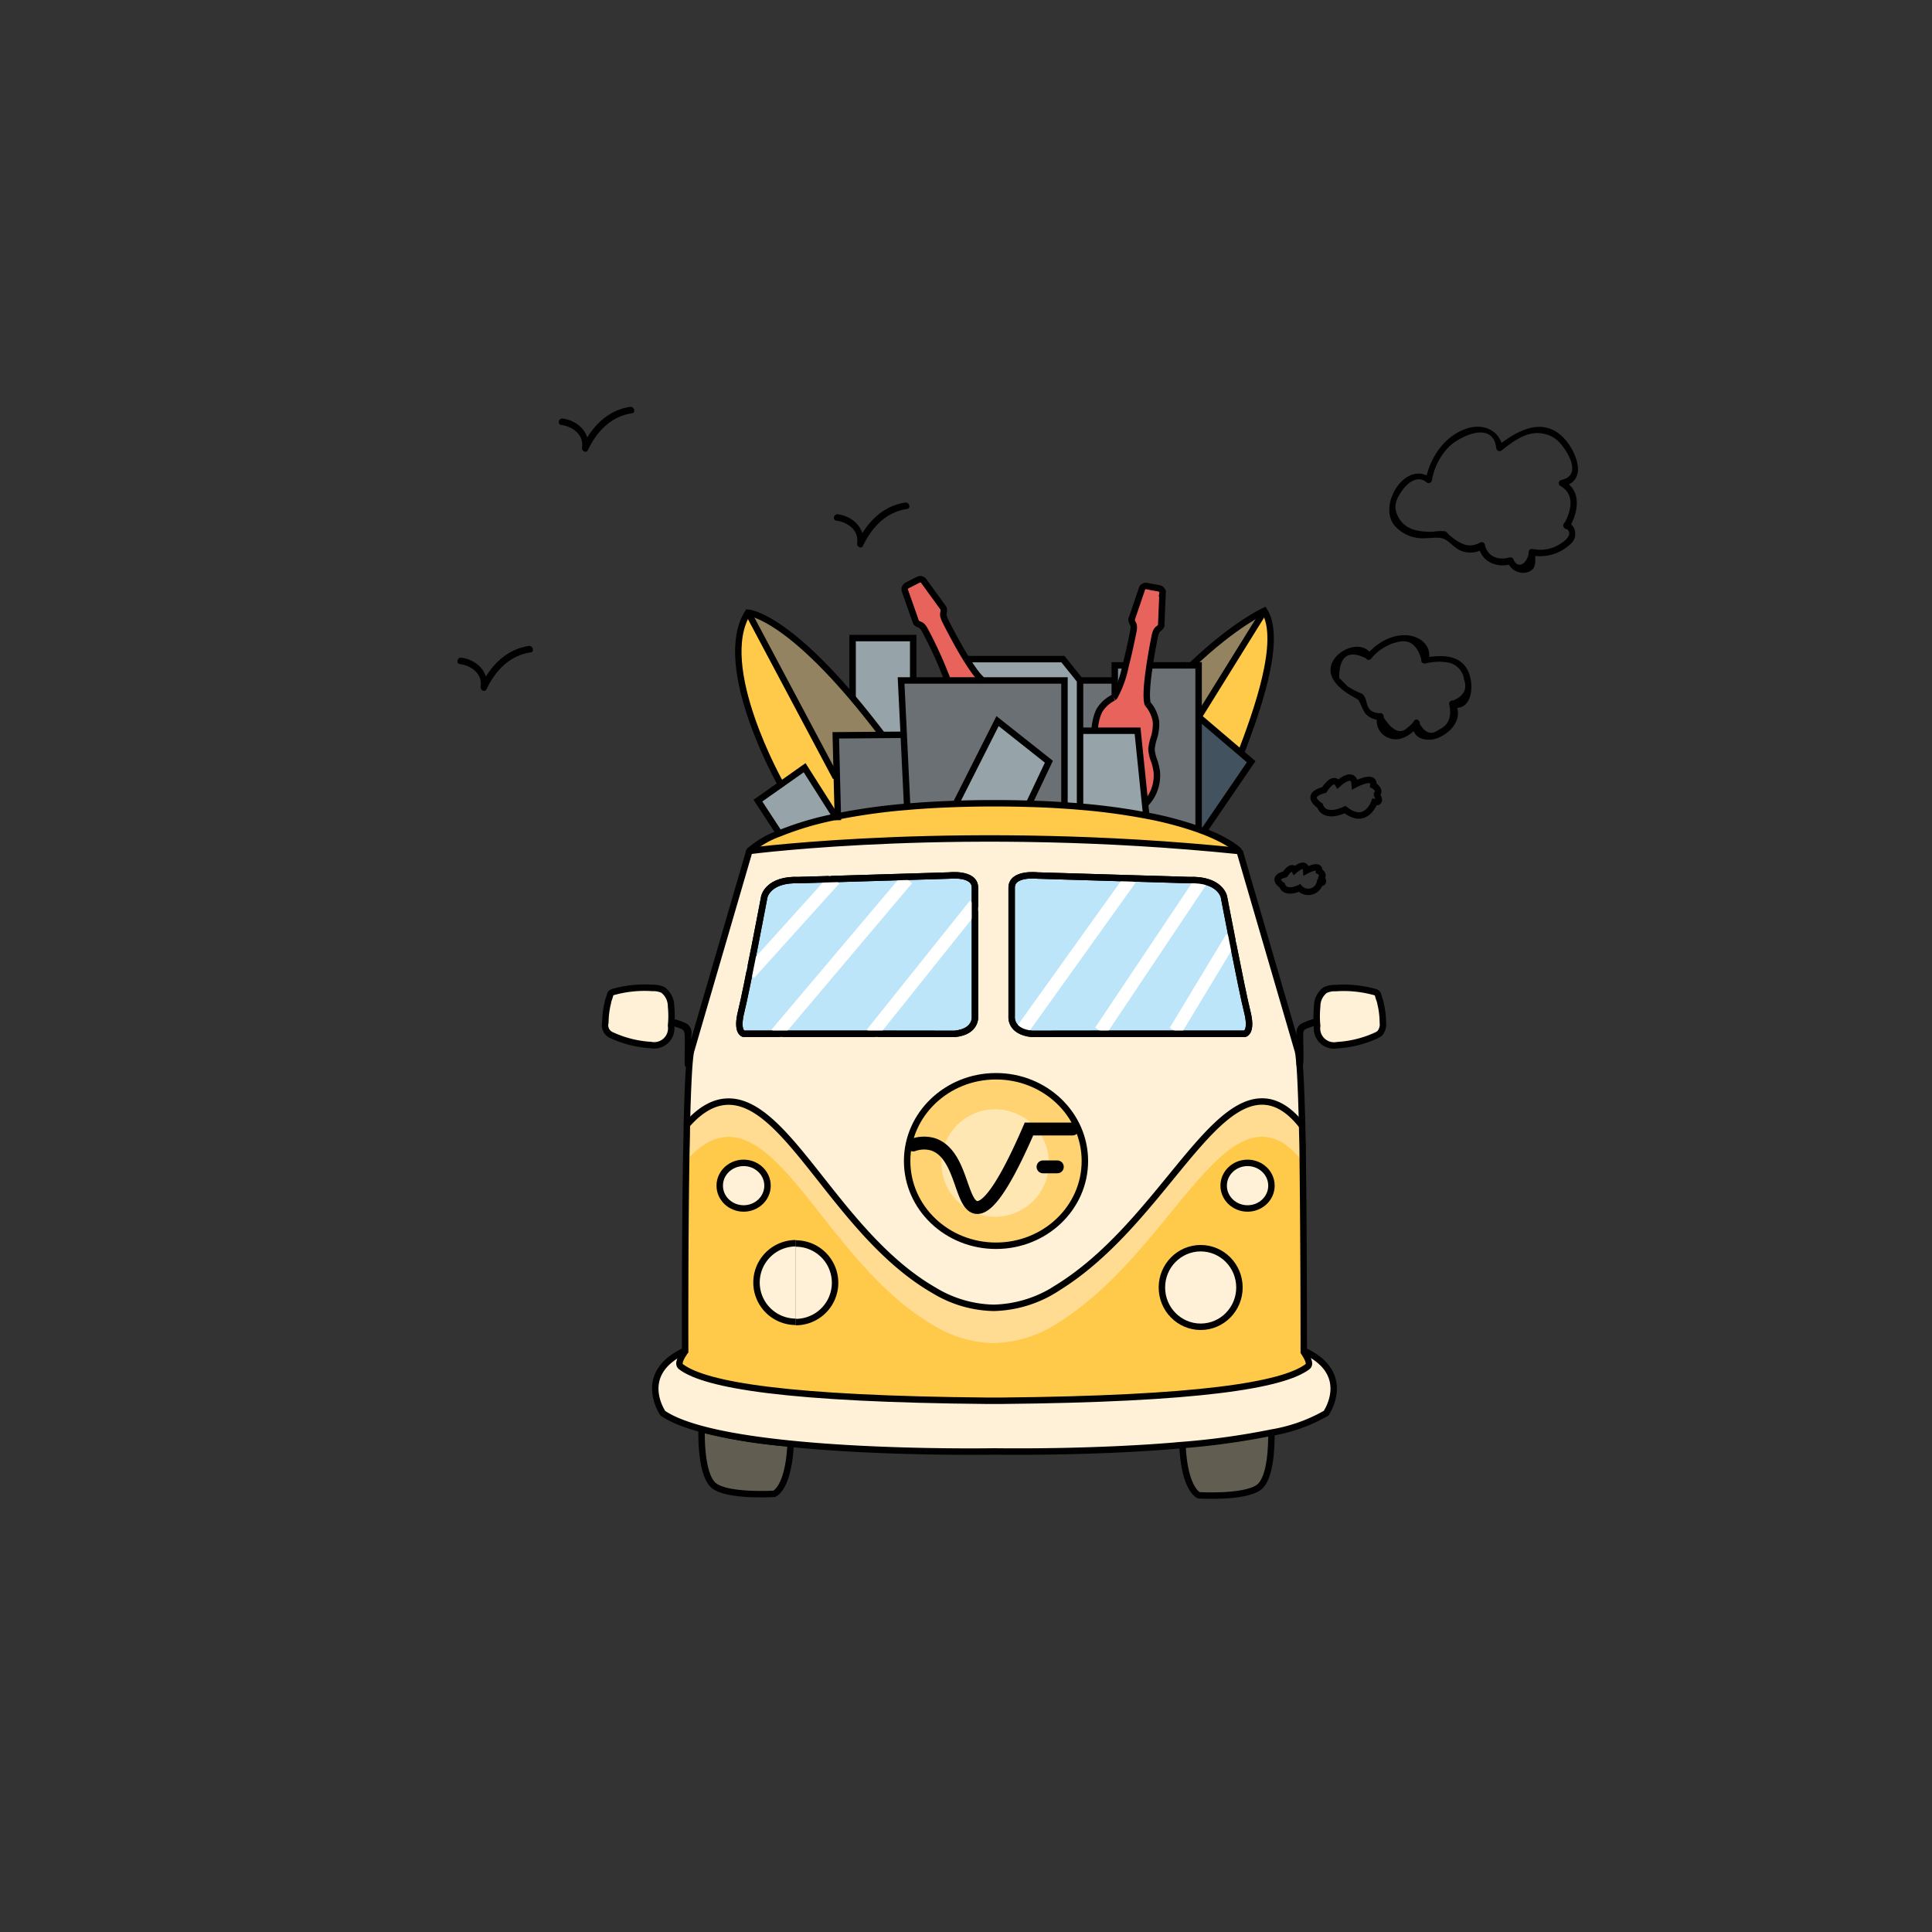 <svg xmlns="http://www.w3.org/2000/svg" viewBox="0 0 300 300"><rect x="0" y="0" width="300" height="300" fill="#333333" stroke="none"/><defs><style>.cls-1,.cls-15,.cls-16,.cls-17,.cls-18,.cls-20,.cls-3{fill:none;}.cls-2{fill:#625d51;}.cls-15,.cls-16,.cls-18,.cls-3{stroke:#000;}.cls-15,.cls-16,.cls-17,.cls-18,.cls-20,.cls-3{stroke-miterlimit:10;}.cls-4{fill:#fff1d7;}.cls-5{fill:#ffc94a;}.cls-6{fill:#42525f;}.cls-7{fill:#6b7074;}.cls-8{fill:#938361;}.cls-9{fill:#e7635b;}.cls-10{fill:#96a4a9;}.cls-11{fill:#818a8f;}.cls-12{fill:#ffd372;}.cls-13{fill:#bde5f9;}.cls-14{fill:#ffe7b4;}.cls-15,.cls-16{stroke-linecap:round;}.cls-16,.cls-17,.cls-18{stroke-width:2px;}.cls-17{stroke:#fff;}.cls-19{fill:#ffdc92;}.cls-20{stroke:#231f20;}</style></defs><title>Bands</title><g id="Layer_3" data-name="Layer 3"><rect class="cls-1" width="300" height="300"/></g><g id="Layer_2" data-name="Layer 2"><path class="cls-2" d="M123.54,224.88c-.3,7-2.54,7.83-2.54,7.83s-7,.44-9.28-1.2-2-8.85-2-8.85A75.77,75.77,0,0,0,123.54,224.88Z" transform="translate(-0.75 -0.75)"/><path class="cls-3" d="M109.7,222.66s-.28,7.21,2,8.85,9.28,1.2,9.28,1.2,2.23-.84,2.54-7.83A75.77,75.77,0,0,1,109.7,222.66Z" transform="translate(-0.75 -0.75)"/><path class="cls-4" d="M106.5,213c3.84,2.88,16.68,5,47.69,5.28h1.88c30.79-.27,43.86-2.41,47.69-5.28.6-.45,0-1.47-.66-2.45l.06-.05c7.74,3.56,3.46,9.72,3.46,9.72a25.45,25.45,0,0,1-8.44,3,114.7,114.7,0,0,1-13.84,1.93c-14,1.21-28.84,1-29.24,1-.66,0-41.76.7-51.46-5.93,0,0-4.29-6.16,3.46-9.72l.06.05C106.51,211.51,105.9,212.53,106.5,213Z" transform="translate(-0.75 -0.75)"/><path class="cls-2" d="M198.18,223.23c0,1.48,0,7.07-2,8.49-2.31,1.64-9.28,1.21-9.28,1.21s-2.22-.84-2.54-7.77A114.7,114.7,0,0,0,198.18,223.23Z" transform="translate(-0.75 -0.75)"/><path class="cls-5" d="M197.08,95.63c2.88,4.57-1.37,16.06-3.6,22l0,.06-6.56-5.59Z" transform="translate(-0.75 -0.75)"/><ellipse class="cls-4" cx="193.72" cy="184.11" rx="3.71" ry="3.54"/><path class="cls-4" d="M161,161.27h33.08s1.18-.25.35-3.48S190.8,140,190.8,140s-.56-2.77-5.39-2.59l-23.57-.71s-4-.46-4,1.88v20S157.51,160.92,161,161.27ZM141.6,181c0,7.27,6.18,13.16,13.81,13.16s13.8-5.89,13.8-13.16-6.18-13.16-13.8-13.16S141.6,173.76,141.6,181Zm-24.5-48.14h0c.56-.07,33.64-4.34,76,0h0l9,30.85c.34.89.56,5.63.71,11.79-2.23-2.86-4.23-3.56-5.6-3.7-8.93-.91-17,19.37-32.24,28.84a18.84,18.84,0,0,1-10,3.17,18.48,18.48,0,0,1-9.31-2.74c-15.14-8.73-22.78-29.91-32.28-29.27-1.46.1-3.63.76-6.15,3.69.15-6.15.37-10.89.71-11.78ZM149,161.27c3.43-.35,3.14-2.71,3.14-2.71v-20c0-2.34-4-1.88-4-1.88l-23.37.71c-4.78-.18-5.34,2.59-5.34,2.59s-2.76,14.55-3.59,17.78.35,3.48.35,3.48H149Z" transform="translate(-0.75 -0.75)"/><path class="cls-6" d="M195,119l-7.38,10.81-.89-.33.12-.33v-17.1l6.56,5.59Z" transform="translate(-0.75 -0.75)"/><ellipse class="cls-4" cx="186.44" cy="199.92" rx="6.02" ry="6.1"/><path class="cls-7" d="M186.76,129.5a54.35,54.35,0,0,0-8-2.11v0l-.17-1.66a6.53,6.53,0,0,0,1.09-1.44,6.46,6.46,0,0,0,.74-3.71,13.51,13.51,0,0,0-.34-1.46,6.55,6.55,0,0,1-.48-1.93,8.11,8.11,0,0,1,.45-2,8.75,8.75,0,0,0,.18-.88,6.84,6.84,0,0,0,.07-1.41,5.4,5.4,0,0,0-1.25-2.73s-.55-.66.26-6l.22,0h7.37v25.1Z" transform="translate(-0.75 -0.75)"/><path class="cls-8" d="M197.08,95.63l-10.21,16.45v-8h-1v-.13C192.57,97.66,197.08,95.63,197.08,95.63Z" transform="translate(-0.75 -0.75)"/><path class="cls-5" d="M130.85,127.53A94,94,0,0,1,141.63,126c2.31-.2,4.83-.35,7.57-.44q2.79-.1,5.89-.1h.06q2.81,0,5.36.08c2,.05,3.79.15,5.52.26.82,0,1.63.11,2.4.18a96.84,96.84,0,0,1,10.29,1.37,54.35,54.35,0,0,1,8,2.11l.89.33c4,1.56,5.41,3,5.5,3.06-42.39-4.34-75.48-.07-76,0a14.19,14.19,0,0,1,4.65-2.71,47.56,47.56,0,0,1,8.74-2.58Z" transform="translate(-0.75 -0.75)"/><path class="cls-9" d="M171,112.41a6.83,6.83,0,0,1,.48-1.34,5.45,5.45,0,0,1,2.2-2,.76.76,0,0,0,.21-.25,17.09,17.09,0,0,0,1.66-4.67c.35-1.32.74-3,1.16-5.15v0c.18-.88.08-1.2,0-1.37,0,0-.29-.44-.24-.68l1.6-4.69a.65.65,0,0,1,.77-.51l1,.2h.05l.88.17a.67.67,0,0,1,.52.77l-.21,5c0,.24-.48.54-.48.54-.16.12-.38.38-.55,1.25v0c-.34,1.74-.59,3.2-.77,4.41-.81,5.39-.26,6-.26,6a5.4,5.4,0,0,1,1.25,2.73,6.84,6.84,0,0,1-.07,1.41,8.75,8.75,0,0,1-.18.88,8.11,8.11,0,0,0-.45,2,6.55,6.55,0,0,0,.48,1.93,13.51,13.51,0,0,1,.34,1.46,6.46,6.46,0,0,1-.74,3.71,6.53,6.53,0,0,1-1.09,1.44l-1.18-11.48h-6.64c0-.3.06-.62.1-.93A8.78,8.78,0,0,1,171,112.41Z" transform="translate(-0.75 -0.75)"/><path class="cls-10" d="M178.73,127.39A96.84,96.84,0,0,0,168.44,126l0-.18V114.22h8.93l1.18,11.48.17,1.66Z" transform="translate(-0.75 -0.75)"/><path class="cls-11" d="M173.85,108.74v-4.67h1.56l.16,0a17.09,17.09,0,0,1-1.66,4.67Z" transform="translate(-0.75 -0.75)"/><path class="cls-7" d="M173.85,106.41v2.34l.06,0a.76.76,0,0,1-.21.25,5.45,5.45,0,0,0-2.2,2,6.83,6.83,0,0,0-.48,1.34,8.78,8.78,0,0,0-.17.88c0,.3-.07.62-.1.93h-2.29v-7.81h5.4Z" transform="translate(-0.75 -0.75)"/><path class="cls-10" d="M168.46,125.84l0,.18c-.77-.07-1.58-.13-2.4-.18V106.41H153.41s-.64-.13-2.6-3.3h15l2.66,3.31v19.43Z" transform="translate(-0.75 -0.75)"/><path class="cls-7" d="M166,106.41v19.43c-1.73-.12-3.57-.21-5.52-.26l3.1-6.56-8-6.31-6.45,12.78v.1c-2.74.09-5.26.24-7.57.44l0-.34-.52-10.87-.41-8.43H166Z" transform="translate(-0.75 -0.75)"/><ellipse class="cls-12" cx="154.66" cy="180.28" rx="13.8" ry="13.16"/><path class="cls-13" d="M161.84,136.72l23.57.71c4.83-.18,5.39,2.59,5.39,2.59s2.79,14.55,3.62,17.78-.35,3.48-.35,3.48H161c-3.46-.35-3.16-2.71-3.16-2.71v-20C157.84,136.26,161.84,136.72,161.84,136.72Z" transform="translate(-0.75 -0.75)"/><path class="cls-9" d="M153.41,106.41h-5.52a65,65,0,0,0-3.39-7.53v0c-.41-.82-.7-1-.89-1.09,0,0-.51-.17-.63-.4l-1.69-4.8a.68.68,0,0,1,.29-.91l.93-.47,0,0,.82-.42a.68.68,0,0,1,.91.29l3,4.13a1.44,1.44,0,0,1,0,.74c-.06.2-.07.54.35,1.36l0,0c1.34,2.61,2.39,4.48,3.21,5.81,2,3.16,2.6,3.3,2.6,3.3Z" transform="translate(-0.75 -0.75)"/><path class="cls-10" d="M149.2,125.49l6.45-12.78,8,6.31-3.1,6.56q-2.55-.08-5.36-.08h-.06q-3.1,0-5.89.1Z" transform="translate(-0.75 -0.75)"/><path class="cls-13" d="M148.15,136.72s4-.46,4,1.88v20s.29,2.36-3.14,2.71H116.2s-1.17-.25-.35-3.48S119.43,140,119.43,140s.56-2.77,5.34-2.59Z" transform="translate(-0.75 -0.75)"/><path class="cls-10" d="M142.55,99.83v6.57h-1.88l.41,8.43-.41,0-2.86,0c-1.66-2.19-3.22-4.13-4.67-5.84v-9.2Z" transform="translate(-0.75 -0.75)"/><path class="cls-7" d="M141.63,126a94,94,0,0,0-10.78,1.49l-.16-6.06-.16-6.54,7.28-.05,2.86,0,.41,0,.52,10.87Z" transform="translate(-0.75 -0.75)"/><path class="cls-8" d="M137.81,114.87l-7.28.05.16,6.54h-.16l-13.6-25.59s5.21.19,16.21,13.15C134.59,110.74,136.15,112.68,137.81,114.87Z" transform="translate(-0.75 -0.75)"/><path class="cls-5" d="M130.69,121.47l.16,6.06-.34.07v-.06L125.69,120,122,122.53s-10.38-18.32-5.12-26.65l13.6,25.59Z" transform="translate(-0.75 -0.75)"/><path class="cls-4" d="M124.32,193.84a6.1,6.1,0,0,1,0,12.2Z" transform="translate(-0.75 -0.75)"/><path class="cls-4" d="M124.32,193.84V206a6.1,6.1,0,0,1,0-12.2Z" transform="translate(-0.75 -0.75)"/><path class="cls-10" d="M130.5,127.53v.06a47.56,47.56,0,0,0-8.74,2.58h0l-3.32-5.1,3.6-2.54,3.65-2.57Z" transform="translate(-0.75 -0.75)"/><ellipse class="cls-4" cx="115.47" cy="184.11" rx="3.71" ry="3.54"/><path class="cls-5" d="M190.76,184.86a3.71,3.71,0,1,0,3.71-3.54A3.63,3.63,0,0,0,190.76,184.86Zm-9.6,15.81a6,6,0,1,0,6-6.09A6.06,6.06,0,0,0,181.17,200.67ZM116.22,188.4a3.54,3.54,0,1,0-3.71-3.54A3.63,3.63,0,0,0,116.22,188.4Zm-2.71-16.57c9.5-.64,17.14,20.54,32.28,29.27a18.48,18.48,0,0,0,9.31,2.74,18.84,18.84,0,0,0,10-3.17c15.28-9.46,23.31-29.75,32.24-28.84,1.37.13,3.37.84,5.6,3.7.33,13.89.26,34.95.26,34.95l-.06.05c.65,1,1.26,2,.66,2.45-3.83,2.87-16.9,5-47.69,5.28h-1.88c-31-.27-43.85-2.4-47.69-5.28-.6-.45,0-1.47.66-2.45l-.06-.05s-.07-21.07.26-35C109.87,172.58,112,171.93,113.51,171.83Zm4.79,28.11a6,6,0,1,0,6-6.1A6.06,6.06,0,0,0,118.3,199.93Z" transform="translate(-0.75 -0.75)"/><ellipse class="cls-3" cx="154.66" cy="180.28" rx="13.8" ry="13.16"/><path class="cls-3" d="M193.15,132.89c-.09-.1-1.46-1.5-5.5-3.06l-.89-.33a54.35,54.35,0,0,0-8-2.11A96.84,96.84,0,0,0,168.44,126c-.77-.07-1.58-.13-2.4-.18-1.73-.12-3.57-.21-5.52-.26q-2.55-.08-5.36-.08h-.06q-3.1,0-5.89.1c-2.74.09-5.26.24-7.57.44a94,94,0,0,0-10.78,1.49l-.34.07a47.56,47.56,0,0,0-8.74,2.58,14.19,14.19,0,0,0-4.65,2.71" transform="translate(-0.75 -0.75)"/><polyline class="cls-3" points="121.02 129.42 117.69 124.32 121.3 121.78 124.94 119.21 129.75 126.78"/><polyline class="cls-3" points="130.11 127.36 130.1 126.78 129.94 120.72 129.78 114.18 137.06 114.12 139.92 114.1"/><polyline class="cls-3" points="140.85 124.95 140.33 114.08 139.92 105.66 141.8 105.66 147.14 105.66 152.66 105.66 165.29 105.66 165.29 125.09 165.29 125.47"/><polyline class="cls-3" points="148.45 124.75 154.9 111.97 162.87 118.28 159.77 124.83 159.65 125.09"/><polyline class="cls-3" points="150.06 102.35 165.05 102.35 167.71 105.66 167.71 113.47 167.71 125.09"/><polyline class="cls-3" points="167.71 113.47 170 113.47 176.64 113.47 177.82 124.95 177.99 126.61"/><line class="cls-3" x1="167.71" y1="105.66" x2="172.85" y2="105.66"/><polyline class="cls-3" points="184.21 103.32 185.17 103.32 186.12 103.32 186.12 111.32 186.12 128.42"/><line class="cls-3" x1="178.75" y1="103.32" x2="184.21" y2="103.32"/><polyline class="cls-3" points="173.1 107.99 173.1 105.66 173.1 103.32 174.67 103.32"/><polyline class="cls-3" points="186.87 129.12 186.9 129.08 194.28 118.28 192.68 116.91 186.12 111.32"/><path class="cls-3" d="M122,122.53s-10.38-18.32-5.12-26.65c0,0,5.21.19,16.21,13.15,1.45,1.71,3,3.65,4.67,5.84" transform="translate(-0.75 -0.75)"/><line class="cls-3" x1="116.17" y1="95.13" x2="129.78" y2="120.73"/><path class="cls-3" d="M193.48,117.6c2.24-5.92,6.49-17.4,3.6-22,0,0-4.51,2-11.17,8.32" transform="translate(-0.75 -0.75)"/><line class="cls-3" x1="196.33" y1="94.88" x2="186.12" y2="111.32"/><path class="cls-3" d="M150.81,103.1c-.82-1.33-1.88-3.2-3.21-5.81l0,0c-.42-.82-.41-1.16-.35-1.36a1.44,1.44,0,0,0,0-.74l-3-4.13a.68.68,0,0,0-.91-.29l-.82.42,0,0-.93.47a.68.68,0,0,0-.29.91l1.69,4.8c.12.23.63.4.63.4.2.07.48.27.89,1.09v0a65,65,0,0,1,3.39,7.53" transform="translate(-0.75 -0.75)"/><path class="cls-3" d="M153.41,106.4s-.64-.13-2.6-3.3" transform="translate(-0.75 -0.75)"/><path class="cls-3" d="M179,110.09s-.55-.66.26-6c.18-1.21.43-2.67.77-4.41v0c.17-.87.38-1.13.55-1.25,0,0,.43-.3.48-.54l.21-5a.67.67,0,0,0-.52-.77l-.88-.17h-.05l-1-.2a.65.65,0,0,0-.77.51l-1.6,4.69c0,.24.24.68.24.68.1.17.2.49,0,1.37v0c-.43,2.13-.82,3.82-1.16,5.15a17.09,17.09,0,0,1-1.66,4.67.76.76,0,0,1-.21.25" transform="translate(-0.75 -0.75)"/><path class="cls-3" d="M170.71,114.47l0-.25c0-.3.06-.62.1-.93a8.78,8.78,0,0,1,.17-.88,6.83,6.83,0,0,1,.48-1.34,5.45,5.45,0,0,1,2.2-2" transform="translate(-0.75 -0.75)"/><path class="cls-3" d="M179,110.09a5.4,5.4,0,0,1,1.25,2.73,6.84,6.84,0,0,1-.07,1.41,8.75,8.75,0,0,1-.18.88,8.11,8.11,0,0,0-.45,2,6.55,6.55,0,0,0,.48,1.93,13.51,13.51,0,0,1,.34,1.46,6.46,6.46,0,0,1-.74,3.71,6.53,6.53,0,0,1-1.09,1.44" transform="translate(-0.75 -0.75)"/><polyline class="cls-3" points="132.39 108.28 132.39 99.08 141.8 99.08 141.8 105.66"/><path class="cls-3" d="M198.18,223.24c0,1.48,0,7.07-2,8.49-2.31,1.64-9.28,1.21-9.28,1.21s-2.22-.84-2.54-7.77" transform="translate(-0.75 -0.75)"/><ellipse class="cls-3" cx="186.44" cy="199.92" rx="6.02" ry="6.1"/><path class="cls-3" d="M124.32,193.84a6.1,6.1,0,0,1,0,12.2" transform="translate(-0.75 -0.75)"/><path class="cls-3" d="M124.32,206a6.1,6.1,0,0,1,0-12.2" transform="translate(-0.75 -0.75)"/><circle class="cls-14" cx="154.53" cy="180.59" r="8.34"/><ellipse class="cls-3" cx="115.47" cy="184.11" rx="3.71" ry="3.54"/><ellipse class="cls-3" cx="193.72" cy="184.11" rx="3.71" ry="3.54"/><path class="cls-3" d="M203.1,210.53c.65,1,1.26,2,.66,2.45-3.83,2.87-16.9,5-47.69,5.28h-1.88c-31-.27-43.85-2.4-47.69-5.28-.6-.45,0-1.47.66-2.45" transform="translate(-0.75 -0.75)"/><path class="cls-3" d="M134,161.27H116.2s-1.17-.25-.35-3.48S119.43,140,119.43,140s.56-2.77,5.34-2.59l23.37-.71s4-.46,4,1.88v20s.29,2.36-3.14,2.71Z" transform="translate(-0.75 -0.75)"/><path class="cls-3" d="M176.11,161.27h17.95s1.18-.25.35-3.48S190.8,140,190.8,140s-.56-2.77-5.39-2.59l-23.57-.71s-4-.46-4,1.88v20s-.3,2.36,3.16,2.71Z" transform="translate(-0.75 -0.75)"/><path class="cls-15" d="M117.11,132.89h0c.56-.07,33.64-4.34,76,0h0" transform="translate(-0.75 -0.75)"/><path class="cls-16" d="M142.55,178.54a5,5,0,0,1,3.1-.09c4.44,1.5,4.21,9.29,6.63,9.78,1.32.26,3.68-1.6,8.25-12.17h6.76" transform="translate(-0.75 -0.75)"/><line class="cls-16" x1="161.96" y1="181.19" x2="164.18" y2="181.19"/><path d="M108.11,166a44.71,44.71,0,0,1,0-4.53,1.77,1.77,0,0,0-.63-1.71,9.31,9.31,0,0,0-3.48-1c-.39-.07-2.8-.13-2.87-.43a.5.5,0,0,0-1,.27c.34,1.35,2.85,1,3.83,1.18a13,13,0,0,1,2.05.54c.73.28,1,.27,1.06,1.19.06,1.51-.05,3,0,4.53,0,.64,1,.64,1,0Z" transform="translate(-0.75 -0.75)"/><path class="cls-4" d="M105,157a14.75,14.75,0,0,1,0,3,2.65,2.65,0,0,1-3.14,3,16.81,16.81,0,0,1-6-1.49,1.68,1.68,0,0,1-1.06-2,13.11,13.11,0,0,1,.4-3.12l.07-.21a10.54,10.54,0,0,0,.34-1.06c.13-.35.63-.4,1-.51a18.06,18.06,0,0,1,5.56-.48,3.47,3.47,0,0,1,1.64.32A3.16,3.16,0,0,1,105,157Z" transform="translate(-0.75 -0.75)"/><path class="cls-15" d="M95.15,156.41a13.11,13.11,0,0,0-.4,3.12,1.68,1.68,0,0,0,1.06,2,16.81,16.81,0,0,0,6,1.49,2.65,2.65,0,0,0,3.14-3,14.75,14.75,0,0,0,0-3,3.16,3.16,0,0,0-1.24-2.54,3.47,3.47,0,0,0-1.64-.32,18.06,18.06,0,0,0-5.56.48c-.36.1-.87.15-1,.51a10.54,10.54,0,0,1-.34,1.06Z" transform="translate(-0.75 -0.75)"/><path d="M203.11,166c.1-1.51,0-3,0-4.53,0-.92.29-.91,1.06-1.19a13.51,13.51,0,0,1,2.05-.54c1-.19,3.5.16,3.83-1.18a.5.5,0,0,0-1-.27c-.08.32-2.25.32-2.61.39a9.75,9.75,0,0,0-3.74,1.09,1.69,1.69,0,0,0-.64,1.42c-.07,1.6.07,3.2,0,4.81,0,.64,1,.64,1,0Z" transform="translate(-0.75 -0.75)"/><path class="cls-4" d="M215.47,159.52a2.17,2.17,0,0,1-.47,1.66,2.26,2.26,0,0,1-.59.36,16.84,16.84,0,0,1-6,1.49,2.65,2.65,0,0,1-3.14-3,14.75,14.75,0,0,1,0-3,3.16,3.16,0,0,1,1.23-2.54,3.5,3.5,0,0,1,1.64-.32,18,18,0,0,1,5.56.48c.37.1.87.15,1,.51a10.54,10.54,0,0,0,.34,1.06l.07.21A13.11,13.11,0,0,1,215.47,159.52Z" transform="translate(-0.75 -0.75)"/><path class="cls-15" d="M215.08,156.41a13.11,13.11,0,0,1,.4,3.12,2.17,2.17,0,0,1-.47,1.66,2.26,2.26,0,0,1-.59.36,16.84,16.84,0,0,1-6,1.49,2.65,2.65,0,0,1-3.14-3,14.75,14.75,0,0,1,0-3,3.16,3.16,0,0,1,1.23-2.54,3.5,3.5,0,0,1,1.64-.32,18,18,0,0,1,5.56.48c.37.1.87.15,1,.51a10.54,10.54,0,0,0,.34,1.06Z" transform="translate(-0.75 -0.75)"/><line class="cls-17" x1="116.36" y1="151.18" x2="129.59" y2="136.51"/><line class="cls-17" x1="120.56" y1="160.53" x2="140.85" y2="136.51"/><line class="cls-17" x1="135.36" y1="160.53" x2="151.39" y2="140.48"/><line class="cls-17" x1="158.6" y1="160.12" x2="175.5" y2="136.51"/><line class="cls-17" x1="170.89" y1="160.12" x2="186.44" y2="136.88"/><line class="cls-17" x1="182.49" y1="160.12" x2="191.27" y2="145.58"/><path class="cls-18" d="M180.16,124.57" transform="translate(-0.75 -0.75)"/><path class="cls-15" d="M214.17,125.29s-1.27,3.77-4.56,1.18c0,0-3.12,1.58-3.9-.62,0,0-2.62-1.6.66-2.44,0,0,1.4-2.29,2.15-.94,0,0,2.46-2.27,2.6.1,0,0,3.16-1.7,2.88.13,0,0,1.25.67.54,1.41C214.54,124.12,215.46,125.53,214.17,125.29Z" transform="translate(-0.75 -0.75)"/><path class="cls-15" d="M205.7,137.82a1.85,1.85,0,0,1-3.16.82s-2.17,1.09-2.71-.43c0,0-1.82-1.11.46-1.69,0,0,1-1.59,1.49-.65,0,0,1.71-1.57,1.8.07,0,0,2.19-1.18,2,.09,0,0,.87.46.37,1C205.95,137,206.59,138,205.7,137.82Z" transform="translate(-0.75 -0.75)"/><path d="M211.87,108.32a11.82,11.82,0,0,1-1.87-1l-1.3-1.31q0-5.06,4.14-3.05a.5.5,0,0,0,.79.1,7.26,7.26,0,0,1,2.74-2.13,4.55,4.55,0,0,1,1.34-.46q2.76-.79,3.75,2.69c-.13.39.27.68.62.62a8.24,8.24,0,0,1,3.8-.1,3.08,3.08,0,0,1,2.21,2.58q.79,2.22-1.71,3.28a.51.51,0,0,0-.56.73q.55,2.77-1.62,3.77-1.72,1.33-3-.91c.1-.44-.5-.9-.84-.49a3.34,3.34,0,0,1-.95,1q-1.7,1.8-3.82-1.52a.51.51,0,0,0-.48-.63c-3,0-1.5-2.82-3.31-3.17-.63-.12-.9.84-.27,1,.25,0,.94,2,1.32,2.32a3,3,0,0,0,2.26.89l-.48-.63a2.85,2.85,0,0,0,1.76,3.44c1.83.72,3.58-.56,4.67-1.91l-.84-.49c-.54,2.38,1.91,3.13,3.77,2.41,2.27-.89,4-3.16,2.71-5.51l-.56.73c3.1.76,3.53-3.07,2.74-5.22-1.12-3.06-4.34-2.94-7-2.46l.62.62c.67-1.94-.59-3.54-2.51-4-2.65-.59-5.35.93-7,2.89l.79.1c-1.26-2.3-4.55-1.27-5.84.57-1.94,2.77,1.33,5.12,3.5,6.17C211.94,109.46,212.45,108.6,211.87,108.32Z" transform="translate(-0.75 -0.75)"/><path d="M235.18,87.3c-1.66.51-3.49-.06-3.87-2a.5.5,0,0,0-.73-.3c-1.89,1.06-3.33,0-4.72-1.11-.19-.15-.49-.59-.73-.65a7.54,7.54,0,0,0-1.84.08c-2.27.05-4.51-.29-5.53-2.52-.66-1.43-.25-2.46.61-3.73s2.41-2.63,3.87-1.45a.51.51,0,0,0,.84-.22,10,10,0,0,1,2.47-5.08c1.67-1.78,7-4.4,7.54,0a.51.51,0,0,0,.85.35c1.89-1.48,4.08-3.14,6.59-2.55A4.37,4.37,0,0,1,243,69.57c1,1.07,3.61,5,.15,5.72a.51.51,0,0,0-.12.91c2.41,1.33,1.63,4.06.54,6a.5.5,0,0,0,.86.5c1.41-2.45,2-5.73-.9-7.33l-.12.91c4.12-.85,2-5.68.05-7.63-3.26-3.24-7.19-1-10.21,1.38l.85.35c-.39-2.93-3.22-4-5.85-3-3.32,1.23-5.48,4.51-6.12,7.87l.84-.22c-3.79-3.07-8.44,4.11-5.63,7.38a5.81,5.81,0,0,0,3.41,1.85c1.28.25,2.85-.21,4,.09.94.25,1.91,1.65,3.05,2a3.91,3.91,0,0,0,3.29-.38l-.73-.3c.47,2.38,2.91,3.33,5.1,2.66.61-.19.35-1.15-.27-1Z" transform="translate(-0.75 -0.75)"/><path d="M234.89,88.11a2.57,2.57,0,0,0,3,1.51c1.6-.48,1.22-1.81,1.22-3.13l-.63.48a6.83,6.83,0,0,0,6.06-1.68,2.05,2.05,0,0,0-.27-3.45c-.56-.31-1.07.55-.5.86,1.78,1-.55,2.43-1.18,2.76a5.7,5.7,0,0,1-3.84.54.51.51,0,0,0-.63.48c0,1.34-1.52,3-2.39,1.12-.27-.58-1.13-.08-.86.5Z" transform="translate(-0.75 -0.75)"/><path d="M87.89,66.73c1.74.24,3.55,1.47,3.23,3.53-.08.51.65.94.91.39,1.37-2.88,3.58-5.26,6.86-5.73.63-.09.36-1.05-.27-1-3.51.5-6,3.1-7.46,6.19l.91.39c.39-2.51-1.51-4.42-3.93-4.76-.63-.09-.9.88-.27,1Z" transform="translate(-0.75 -0.75)"/><path d="M72.15,103.86c1.74.24,3.55,1.47,3.23,3.53-.08.51.65.94.91.39,1.37-2.88,3.58-5.26,6.86-5.73.63-.09.36-1.05-.27-1-3.51.5-6,3.1-7.46,6.19l.91.39c.39-2.51-1.51-4.42-3.93-4.76-.63-.09-.9.88-.27,1Z" transform="translate(-0.75 -0.75)"/><path d="M130.61,81.59c1.74.24,3.55,1.47,3.23,3.53-.08.51.65.94.91.39,1.37-2.88,3.58-5.26,6.86-5.73.63-.09.36-1.05-.27-1-3.51.5-6,3.1-7.46,6.19l.91.39c.39-2.51-1.51-4.42-3.93-4.76-.63-.09-.9.88-.27,1Z" transform="translate(-0.75 -0.75)"/><path class="cls-3" d="M134,161.27H116.2s-1.17-.25-.35-3.48S119.43,140,119.43,140s.56-2.77,5.34-2.59l23.37-.71s4-.46,4,1.88v20s.29,2.36-3.14,2.71Z" transform="translate(-0.75 -0.75)"/><path class="cls-3" d="M176.11,161.27h17.95s1.18-.25.35-3.48S190.8,140,190.8,140s-.56-2.77-5.39-2.59l-23.57-.71s-4-.46-4,1.88v20s-.3,2.36,3.16,2.71Z" transform="translate(-0.75 -0.75)"/><path class="cls-19" d="M203,181h-.1c-2.23-2.86-4.23-3.56-5.6-3.7-8.93-.91-17,19.37-32.24,28.84a18.84,18.84,0,0,1-10,3.17,18.48,18.48,0,0,1-9.31-2.74c-15.14-8.73-22.78-29.91-32.28-29.27-1.46.1-3.63.76-6.15,3.69h-.1c0-1.91.06-3.76.1-5.49,2.51-2.93,4.68-3.59,6.15-3.69,9.5-.64,17.14,20.54,32.28,29.27a18.48,18.48,0,0,0,9.31,2.74,18.84,18.84,0,0,0,10-3.17c15.28-9.46,23.31-29.75,32.24-28.84,1.37.13,3.37.84,5.6,3.7C202.94,177.26,203,179.11,203,181Z" transform="translate(-0.75 -0.75)"/><path class="cls-3" d="M117.11,132.89l-9,30.85c-.34.89-.56,5.63-.71,11.78,0,1.73-.07,3.58-.1,5.49-.21,13.33-.16,29.47-.16,29.47-7.74,3.56-3.46,9.72-3.46,9.72,9.7,6.63,50.8,5.94,51.46,5.93.4,0,15.27.25,29.24-1a114.7,114.7,0,0,0,13.84-1.93,25.45,25.45,0,0,0,8.44-3s4.29-6.16-3.46-9.72c0,0,0-16.12-.16-29.46,0-1.9-.06-3.75-.1-5.49-.15-6.15-.37-10.9-.71-11.79l-9-30.85" transform="translate(-0.75 -0.75)"/><path class="cls-3" d="M202.9,175.52c-2.23-2.86-4.23-3.56-5.6-3.7-8.93-.91-17,19.37-32.24,28.84a18.84,18.84,0,0,1-10,3.17,18.48,18.48,0,0,1-9.31-2.74c-15.14-8.73-22.78-29.91-32.28-29.27-1.46.1-3.63.76-6.15,3.69" transform="translate(-0.75 -0.75)"/><path class="cls-3" d="M179.5,104.07" transform="translate(-0.75 -0.75)"/><path class="cls-3" d="M175.42,104.07" transform="translate(-0.75 -0.75)"/><path class="cls-3" d="M188,112" transform="translate(-0.75 -0.75)"/><path class="cls-20" d="M150.55,106.85" transform="translate(-0.75 -0.75)"/><path class="cls-20" d="M143.88,97.66" transform="translate(-0.75 -0.75)"/><path class="cls-20" d="M150.5,106.88" transform="translate(-0.75 -0.75)"/><path class="cls-20" d="M147,96.07" transform="translate(-0.75 -0.75)"/><path class="cls-20" d="M153.61,106.45" transform="translate(-0.75 -0.75)"/></g></svg>